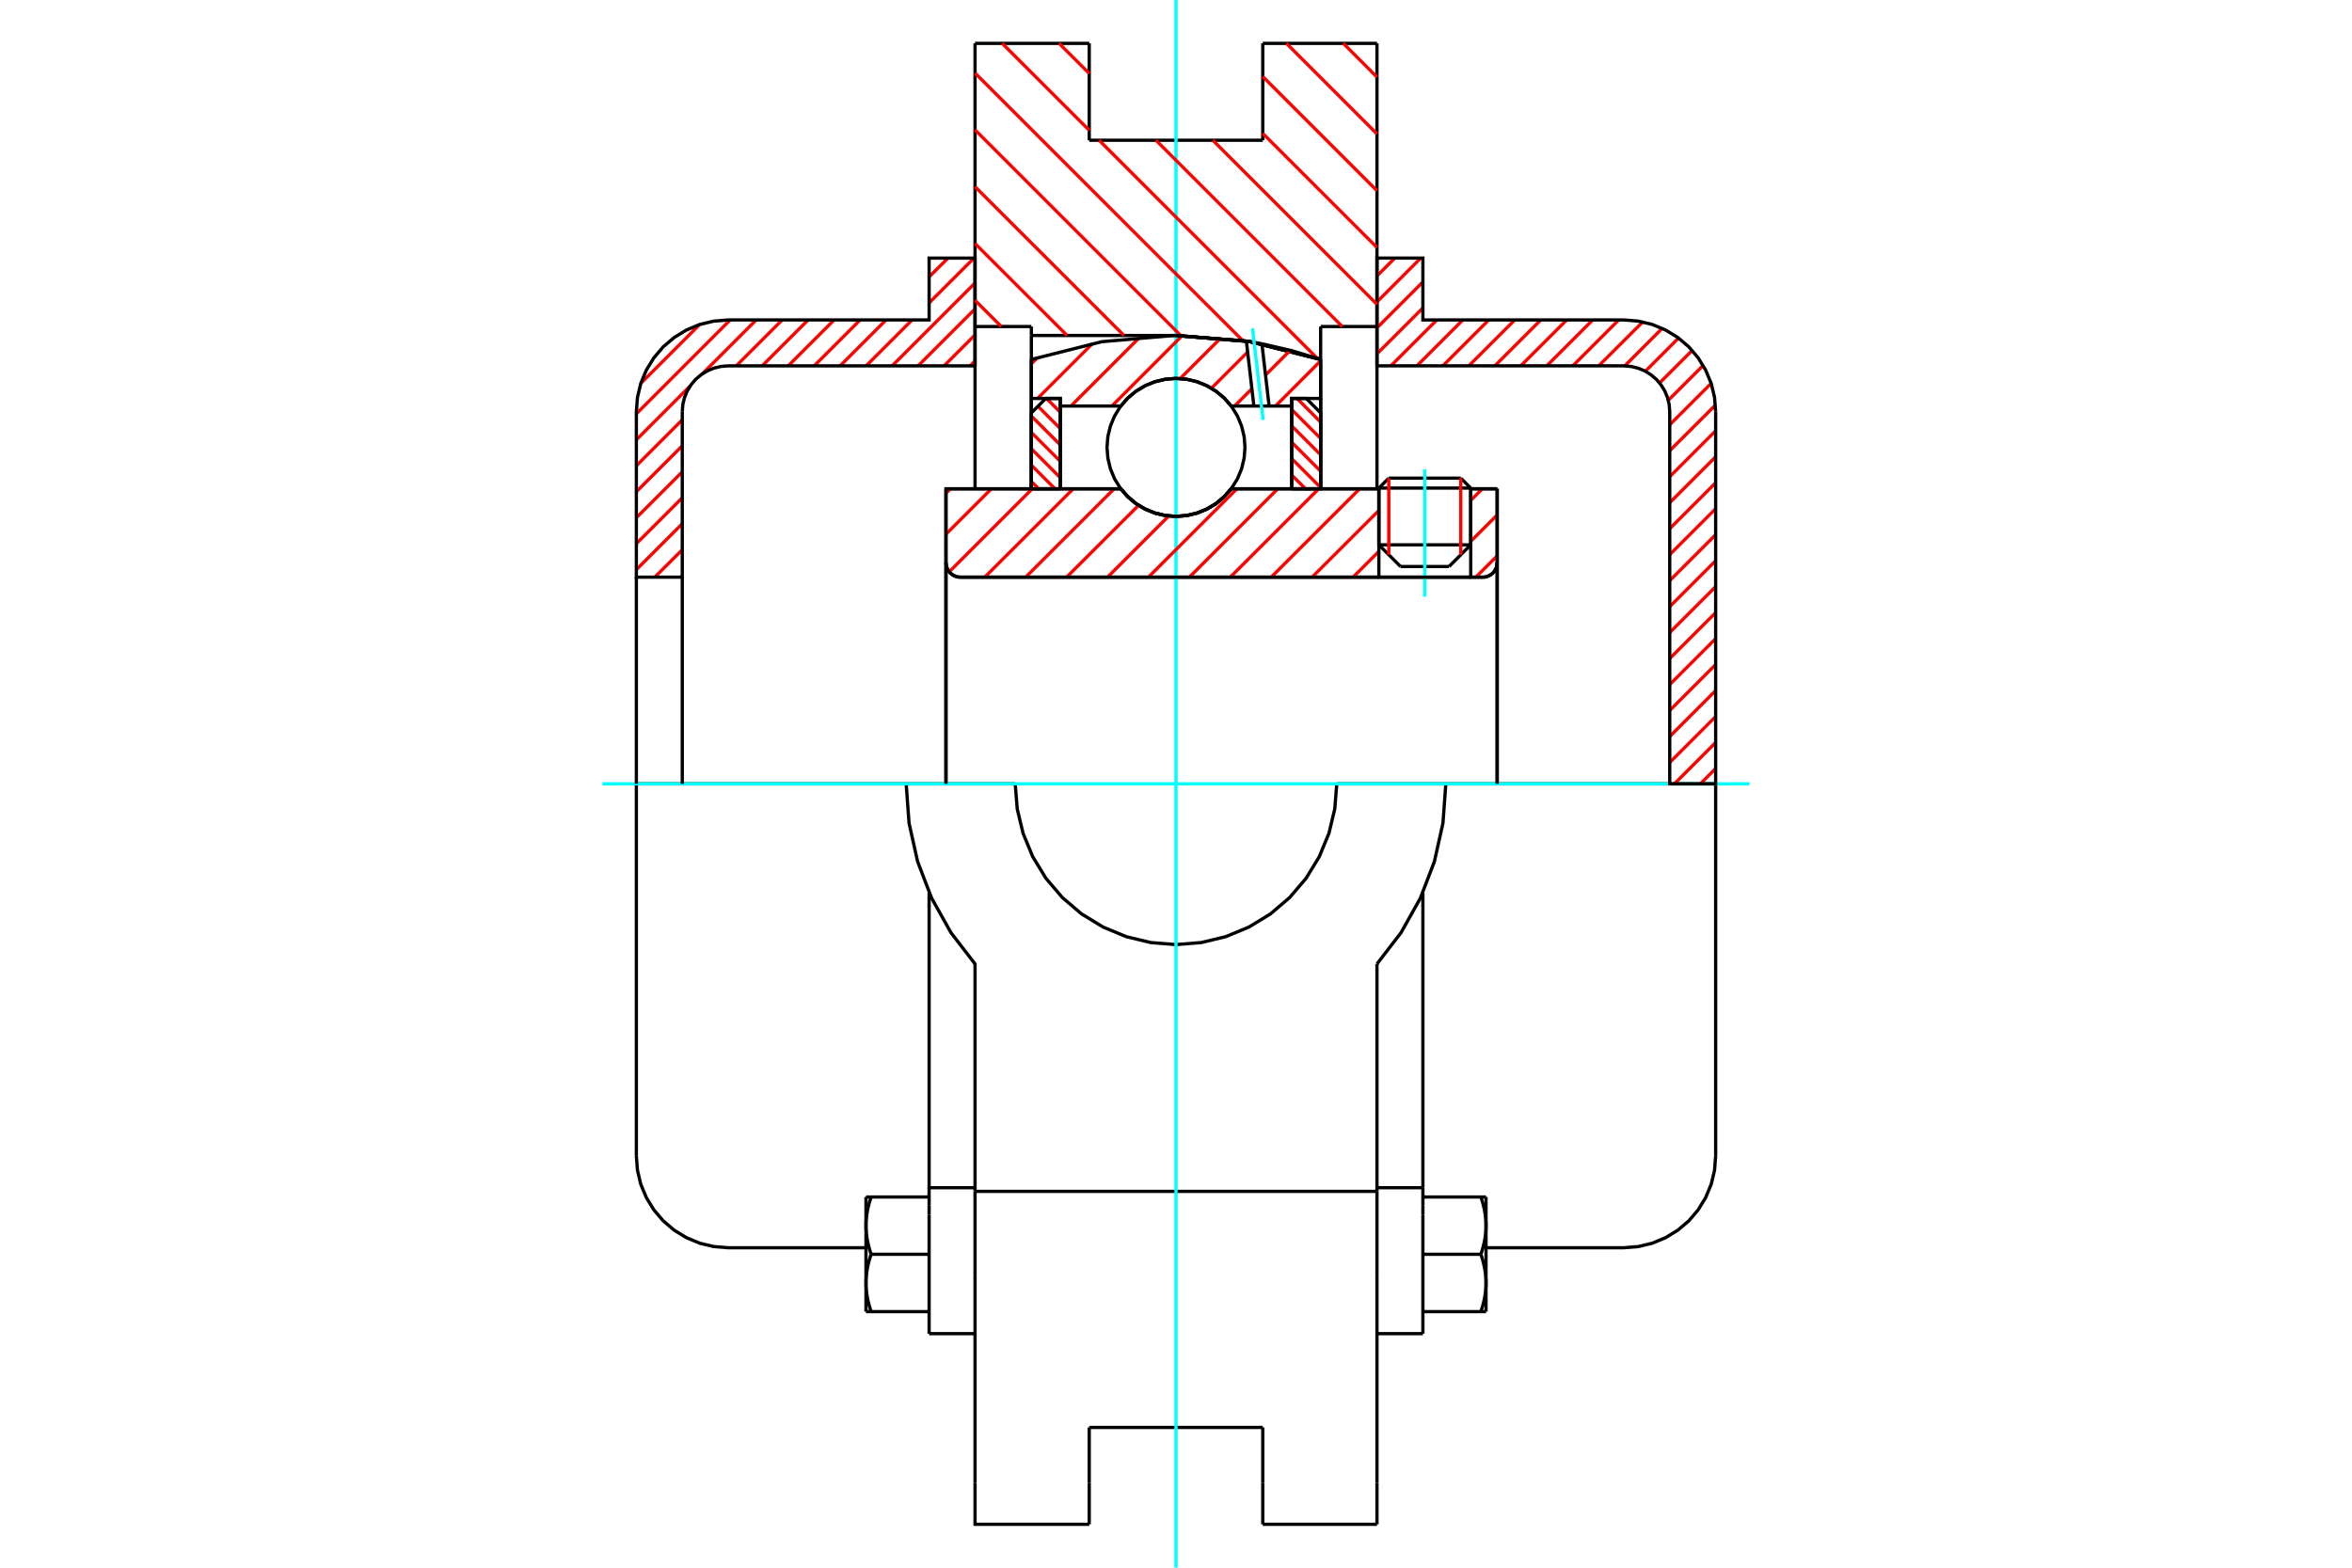 <?xml version="1.0" standalone="no"?>
<!DOCTYPE svg PUBLIC "-//W3C//DTD SVG 1.1//EN"
	"http://www.w3.org/Graphics/SVG/1.1/DTD/svg11.dtd">
<svg xmlns="http://www.w3.org/2000/svg" height="100%" width="100%" viewBox="0 0 36000 24000">
	<rect x="-1800" y="-1200" width="39600" height="26400" style="fill:#FFF"/>
	<g style="fill:none; fill-rule:evenodd" transform="matrix(1 0 0 1 0 0)">
		<g style="fill:none; stroke:#000; stroke-width:50; shape-rendering:geometricPrecision">
			<line x1="22511" y1="7472" x2="21105" y2="7472"/>
			<line x1="21257" y1="7320" x2="22359" y2="7320"/>
			<line x1="21105" y1="8341" x2="22511" y2="8341"/>
			<line x1="22179" y1="8673" x2="21437" y2="8673"/>
			<polyline points="22694,8836 22729,8834 22762,8826 22795,8812 22824,8794 22851,8772 22873,8745 22891,8715 22905,8683 22913,8649 22916,8615"/>
			<line x1="22916" y1="7483" x2="22916" y2="8615"/>
			<line x1="22511" y1="7483" x2="22916" y2="7483"/>
			<line x1="18845" y1="7483" x2="21105" y2="7483"/>
			<polyline points="17155,7483 17263,7605 17388,7710 17528,7794 17679,7855 17837,7893 18000,7905 18163,7893 18321,7855 18472,7794 18612,7710 18737,7605 18845,7483"/>
			<line x1="14479" y1="7483" x2="17155" y2="7483"/>
			<line x1="14479" y1="8615" x2="14479" y2="7483"/>
			<polyline points="14479,8615 14482,8649 14490,8683 14503,8715 14522,8745 14544,8772 14571,8794 14600,8812 14632,8826 14666,8834 14701,8836"/>
			<line x1="22694" y1="8836" x2="14701" y2="8836"/>
			<line x1="22916" y1="8615" x2="22916" y2="12000"/>
			<line x1="14479" y1="8615" x2="14479" y2="12000"/>
			<line x1="21257" y1="7320" x2="21105" y2="7472"/>
			<line x1="22511" y1="7472" x2="22359" y2="7320"/>
			<line x1="22179" y1="8673" x2="22511" y2="8341"/>
			<line x1="21105" y1="8341" x2="21437" y2="8673"/>
			<line x1="21105" y1="7472" x2="21105" y2="8341"/>
			<line x1="22511" y1="8341" x2="22511" y2="7472"/>
			<line x1="21076" y1="664" x2="21076" y2="4999"/>
			<line x1="19328" y1="664" x2="21076" y2="664"/>
			<line x1="19328" y1="2147" x2="19328" y2="664"/>
			<line x1="16672" y1="2147" x2="19328" y2="2147"/>
			<line x1="16672" y1="664" x2="16672" y2="2147"/>
			<line x1="14924" y1="664" x2="16672" y2="664"/>
			<line x1="14924" y1="4999" x2="14924" y2="664"/>
			<line x1="15786" y1="4999" x2="14924" y2="4999"/>
			<line x1="15786" y1="5136" x2="15786" y2="4999"/>
			<line x1="18000" y1="5136" x2="15786" y2="5136"/>
			<polyline points="20214,5503 19122,5228 18000,5136"/>
			<line x1="20214" y1="4999" x2="20214" y2="5503"/>
			<line x1="21076" y1="4999" x2="20214" y2="4999"/>
			<line x1="22130" y1="12000" x2="20461" y2="12000"/>
			<line x1="15539" y1="12000" x2="13870" y2="12000"/>
			<polyline points="15539,12000 15570,12385 15660,12760 15808,13117 16009,13446 16260,13740 16554,13991 16883,14192 17240,14340 17615,14430 18000,14461 18385,14430 18760,14340 19117,14192 19446,13991 19740,13740 19991,13446 20192,13117 20340,12760 20430,12385 20461,12000"/>
			<polyline points="13870,12000 13914,12601 14045,13190 14261,13753 14556,14279 14924,14757 14924,18239"/>
			<line x1="21076" y1="18239" x2="14924" y2="18239"/>
			<line x1="21076" y1="14757" x2="21076" y2="18239"/>
			<polyline points="21076,14757 21444,14279 21739,13753 21955,13190 22086,12601 22130,12000"/>
			<line x1="21076" y1="19513" x2="21076" y2="18239"/>
			<line x1="21076" y1="22704" x2="21076" y2="19513"/>
			<line x1="21076" y1="23336" x2="21076" y2="22704"/>
			<line x1="21076" y1="4999" x2="21076" y2="7483"/>
			<line x1="20214" y1="5503" x2="20214" y2="7483"/>
			<line x1="15786" y1="7483" x2="15786" y2="5136"/>
			<line x1="14924" y1="7483" x2="14924" y2="4999"/>
			<line x1="16672" y1="22704" x2="16672" y2="21853"/>
			<line x1="16672" y1="23336" x2="16672" y2="22704"/>
			<line x1="16672" y1="21853" x2="19328" y2="21853"/>
			<line x1="19328" y1="22704" x2="19328" y2="23336"/>
			<line x1="19328" y1="21853" x2="19328" y2="22704"/>
			<line x1="14924" y1="19513" x2="14924" y2="22704"/>
			<line x1="19328" y1="23336" x2="21076" y2="23336"/>
			<polyline points="14924,22704 14924,23336 16672,23336"/>
			<line x1="14924" y1="19513" x2="14924" y2="18239"/>
			<polyline points="20214,5503 19122,5228 18000,5136"/>
			<line x1="14221" y1="18595" x2="14221" y2="20417"/>
			<line x1="14221" y1="18458" x2="14221" y2="18595"/>
			<line x1="14221" y1="18183" x2="14221" y2="18458"/>
			<polyline points="14221,13669 14221,18183 14924,18183"/>
			<polyline points="13255,19641 13255,19653 13255,19665 13255,19677 13256,19689 13256,19701 13257,19713 13258,19725 13259,19737 13260,19749 13261,19761 13262,19773 13264,19785 13265,19797 13267,19809 13269,19822 13271,19834 13273,19846 13275,19858 13277,19871 13280,19883 13282,19896 13285,19908 13288,19921 13291,19934 13294,19946 13297,19959 13301,19972 13304,19985 13308,19998 13312,20012 13316,20025 13320,20038 13324,20052 13329,20066 13333,20080"/>
			<line x1="13255" y1="20080" x2="13255" y2="19641"/>
			<line x1="13333" y1="20080" x2="13255" y2="20080"/>
			<polyline points="13255,18764 13255,18776 13255,18788 13255,18800 13256,18812 13256,18824 13257,18836 13258,18848 13259,18860 13260,18872 13261,18884 13262,18896 13264,18908 13265,18920 13267,18932 13269,18944 13271,18957 13273,18969 13275,18981 13277,18993 13280,19006 13282,19018 13285,19031 13288,19043 13291,19056 13294,19069 13297,19082 13301,19095 13304,19108 13308,19121 13312,19134 13316,19148 13320,19161 13324,19175 13329,19188 13333,19202"/>
			<line x1="13255" y1="19641" x2="13255" y2="18764"/>
			<polyline points="13333,19202 13329,19216 13324,19230 13320,19243 13316,19257 13312,19270 13308,19284 13304,19297 13301,19310 13297,19323 13294,19336 13291,19348 13288,19361 13285,19374 13282,19386 13280,19399 13277,19411 13275,19423 13273,19436 13271,19448 13269,19460 13267,19472 13265,19485 13264,19497 13262,19509 13261,19521 13260,19533 13259,19545 13258,19557 13257,19569 13256,19581 13256,19593 13255,19605 13255,19617 13255,19629 13255,19641"/>
			<line x1="13255" y1="18325" x2="13333" y2="18325"/>
			<line x1="13255" y1="18764" x2="13255" y2="18325"/>
			<polyline points="13333,18325 13329,18339 13324,18353 13320,18366 13316,18380 13312,18393 13308,18406 13304,18419 13301,18432 13297,18445 13294,18458 13291,18471 13288,18484 13285,18496 13282,18509 13280,18521 13277,18534 13275,18546 13273,18558 13271,18571 13269,18583 13267,18595 13265,18607 13264,18619 13262,18631 13261,18643 13260,18655 13259,18667 13258,18679 13257,18691 13256,18703 13256,18715 13255,18727 13255,18739 13255,18752 13255,18764"/>
			<line x1="14221" y1="19202" x2="13333" y2="19202"/>
			<line x1="14221" y1="18325" x2="13333" y2="18325"/>
			<line x1="14221" y1="20080" x2="13333" y2="20080"/>
			<line x1="11146" y1="12000" x2="9740" y2="12000"/>
			<line x1="13870" y1="12000" x2="11146" y2="12000"/>
			<line x1="9740" y1="12000" x2="9740" y2="17696"/>
			<line x1="14221" y1="20417" x2="14924" y2="20417"/>
			<polyline points="9740,17696 9757,17916 9808,18130 9893,18334 10008,18522 10151,18690 10319,18833 10507,18948 10711,19033 10926,19084 11146,19102 13255,19102"/>
			<line x1="21076" y1="18183" x2="21779" y2="18183"/>
			<line x1="21779" y1="18458" x2="21779" y2="18183"/>
			<line x1="21779" y1="18595" x2="21779" y2="18458"/>
			<line x1="21779" y1="20417" x2="21779" y2="18595"/>
			<line x1="21779" y1="18183" x2="21779" y2="13669"/>
			<line x1="22667" y1="18325" x2="22745" y2="18325"/>
			<polyline points="22745,18764 22745,18752 22745,18739 22745,18727 22744,18715 22744,18703 22743,18691 22742,18679 22741,18667 22740,18655 22739,18643 22738,18631 22736,18619 22735,18607 22733,18595 22731,18583 22729,18571 22727,18558 22725,18546 22723,18534 22720,18521 22718,18509 22715,18496 22712,18484 22709,18471 22706,18458 22703,18445 22699,18432 22696,18419 22692,18406 22688,18393 22684,18380 22680,18366 22676,18353 22671,18339 22667,18325"/>
			<line x1="22745" y1="18325" x2="22745" y2="18764"/>
			<polyline points="22745,19641 22745,19629 22745,19617 22745,19605 22744,19593 22744,19581 22743,19569 22742,19557 22741,19545 22740,19533 22739,19521 22738,19509 22736,19497 22735,19485 22733,19472 22731,19460 22729,19448 22727,19436 22725,19423 22723,19411 22720,19399 22718,19386 22715,19374 22712,19361 22709,19348 22706,19336 22703,19323 22699,19310 22696,19297 22692,19284 22688,19270 22684,19257 22680,19243 22676,19230 22671,19216 22667,19202"/>
			<line x1="22745" y1="18764" x2="22745" y2="19641"/>
			<polyline points="22667,19202 22671,19188 22676,19175 22680,19161 22684,19148 22688,19134 22692,19121 22696,19108 22699,19095 22703,19082 22706,19069 22709,19056 22712,19043 22715,19031 22718,19018 22720,19006 22723,18993 22725,18981 22727,18969 22729,18957 22731,18944 22733,18932 22735,18920 22736,18908 22738,18896 22739,18884 22740,18872 22741,18860 22742,18848 22743,18836 22744,18824 22744,18812 22745,18800 22745,18788 22745,18776 22745,18764"/>
			<line x1="22745" y1="20080" x2="22667" y2="20080"/>
			<line x1="22745" y1="19641" x2="22745" y2="20080"/>
			<polyline points="22667,20080 22671,20066 22676,20052 22680,20038 22684,20025 22688,20012 22692,19998 22696,19985 22699,19972 22703,19959 22706,19946 22709,19934 22712,19921 22715,19908 22718,19896 22720,19883 22723,19871 22725,19858 22727,19846 22729,19834 22731,19822 22733,19809 22735,19797 22736,19785 22738,19773 22739,19761 22740,19749 22741,19737 22742,19725 22743,19713 22744,19701 22744,19689 22745,19677 22745,19665 22745,19653 22745,19641"/>
			<line x1="21779" y1="20080" x2="22667" y2="20080"/>
			<line x1="21779" y1="19202" x2="22667" y2="19202"/>
			<line x1="21779" y1="18325" x2="22667" y2="18325"/>
			<line x1="24854" y1="12000" x2="22130" y2="12000"/>
			<line x1="26260" y1="12000" x2="24854" y2="12000"/>
			<line x1="26260" y1="17696" x2="26260" y2="12000"/>
			<line x1="21076" y1="20417" x2="21779" y2="20417"/>
			<polyline points="24854,19102 25074,19084 25289,19033 25493,18948 25681,18833 25849,18690 25992,18522 26107,18334 26192,18130 26243,17916 26260,17696"/>
			<line x1="22745" y1="19102" x2="24854" y2="19102"/>
		</g>
		<g style="fill:none; stroke:#0FF; stroke-width:50; shape-rendering:geometricPrecision">
			<line x1="21808" y1="9134" x2="21808" y2="7184"/>
			<line x1="9221" y1="12000" x2="26779" y2="12000"/>
			<line x1="18000" y1="24000" x2="18000" y2="0"/>
		</g>
		<g style="fill:none; stroke:#F00; stroke-width:50; shape-rendering:geometricPrecision">
			<line x1="26260" y1="11765" x2="26026" y2="12000"/>
			<line x1="26260" y1="11367" x2="25628" y2="12000"/>
			<line x1="26260" y1="10970" x2="25557" y2="11673"/>
			<line x1="26260" y1="10572" x2="25557" y2="11275"/>
			<line x1="26260" y1="10174" x2="25557" y2="10877"/>
			<line x1="26260" y1="9777" x2="25557" y2="10480"/>
			<line x1="26260" y1="9379" x2="25557" y2="10082"/>
			<line x1="26260" y1="8981" x2="25557" y2="9684"/>
			<line x1="26260" y1="8584" x2="25557" y2="9287"/>
			<line x1="26260" y1="8186" x2="25557" y2="8889"/>
			<line x1="26260" y1="7788" x2="25557" y2="8491"/>
			<line x1="26260" y1="7391" x2="25557" y2="8094"/>
			<line x1="26260" y1="6993" x2="25557" y2="7696"/>
			<line x1="26260" y1="6595" x2="25557" y2="7298"/>
			<line x1="26256" y1="6202" x2="25557" y2="6900"/>
			<line x1="26191" y1="5869" x2="25557" y2="6503"/>
			<line x1="26068" y1="5595" x2="25535" y2="6128"/>
			<line x1="25900" y1="5365" x2="25402" y2="5863"/>
			<line x1="25692" y1="5175" x2="25184" y2="5684"/>
			<line x1="25442" y1="5027" x2="24868" y2="5602"/>
			<line x1="25143" y1="4929" x2="24470" y2="5601"/>
			<line x1="24776" y1="4898" x2="24073" y2="5601"/>
			<line x1="24378" y1="4898" x2="23675" y2="5601"/>
			<line x1="23980" y1="4898" x2="23277" y2="5601"/>
			<line x1="23583" y1="4898" x2="22880" y2="5601"/>
			<line x1="23185" y1="4898" x2="22482" y2="5601"/>
			<line x1="22787" y1="4898" x2="22084" y2="5601"/>
			<line x1="22390" y1="4898" x2="21687" y2="5601"/>
			<line x1="21992" y1="4898" x2="21289" y2="5601"/>
			<line x1="21779" y1="4714" x2="21076" y2="5417"/>
			<line x1="21779" y1="4316" x2="21076" y2="5019"/>
			<line x1="21746" y1="3951" x2="21076" y2="4622"/>
			<line x1="21349" y1="3951" x2="21076" y2="4224"/>
		</g>
		<g style="fill:none; stroke:#000; stroke-width:50; shape-rendering:geometricPrecision">
			<polyline points="21076,5601 21076,3951 21779,3951 21779,4898 24854,4898"/>
			<polyline points="26260,6304 26243,6084 26192,5870 26107,5666 25992,5478 25849,5310 25681,5167 25493,5052 25289,4967 25074,4916 24854,4898"/>
			<polyline points="26260,6304 26260,12000 25557,12000 25557,6304 25549,6194 25523,6087 25481,5985 25423,5891 25352,5807 25268,5736 25174,5678 25072,5636 24964,5610 24854,5601 21076,5601"/>
		</g>
		<g style="fill:none; stroke:#F00; stroke-width:50; shape-rendering:geometricPrecision">
			<line x1="14924" y1="5525" x2="14848" y2="5601"/>
			<line x1="14924" y1="5127" x2="14450" y2="5601"/>
			<line x1="14924" y1="4729" x2="14052" y2="5601"/>
			<line x1="14924" y1="4332" x2="13655" y2="5601"/>
			<line x1="10443" y1="8814" x2="10420" y2="8836"/>
			<line x1="14908" y1="3951" x2="14221" y2="4637"/>
			<line x1="13960" y1="4898" x2="13257" y2="5601"/>
			<line x1="10443" y1="8416" x2="10022" y2="8836"/>
			<line x1="14510" y1="3951" x2="14221" y2="4239"/>
			<line x1="13562" y1="4898" x2="12859" y2="5601"/>
			<line x1="10443" y1="8018" x2="9740" y2="8721"/>
			<line x1="13165" y1="4898" x2="12462" y2="5601"/>
			<line x1="10443" y1="7620" x2="9740" y2="8323"/>
			<line x1="12767" y1="4898" x2="12064" y2="5601"/>
			<line x1="10443" y1="7223" x2="9740" y2="7926"/>
			<line x1="12369" y1="4898" x2="11666" y2="5601"/>
			<line x1="10443" y1="6825" x2="9740" y2="7528"/>
			<line x1="11972" y1="4898" x2="11269" y2="5601"/>
			<line x1="10443" y1="6427" x2="9740" y2="7130"/>
			<line x1="11574" y1="4898" x2="10746" y2="5727"/>
			<line x1="10568" y1="5904" x2="9740" y2="6733"/>
			<line x1="11176" y1="4898" x2="9740" y2="6335"/>
			<line x1="10709" y1="4968" x2="9809" y2="5868"/>
		</g>
		<g style="fill:none; stroke:#000; stroke-width:50; shape-rendering:geometricPrecision">
			<polyline points="14924,5601 14924,3951 14221,3951 14221,4898 11146,4898 10926,4916 10711,4967 10507,5052 10319,5167 10151,5310 10008,5478 9893,5666 9808,5870 9757,6084 9740,6304 9740,8836 10443,8836 10443,6304"/>
			<polyline points="11146,5601 11036,5610 10928,5636 10826,5678 10732,5736 10648,5807 10577,5891 10519,5985 10477,6087 10451,6194 10443,6304"/>
			<line x1="11146" y1="5601" x2="14924" y2="5601"/>
			<line x1="9740" y1="12000" x2="9740" y2="8836"/>
			<line x1="10443" y1="8836" x2="10443" y2="12000"/>
		</g>
		<g style="fill:none; stroke:#F00; stroke-width:50; shape-rendering:geometricPrecision">
			<line x1="20560" y1="664" x2="21076" y2="1180"/>
			<line x1="19690" y1="664" x2="21076" y2="2050"/>
			<line x1="19328" y1="1172" x2="21076" y2="2920"/>
			<line x1="19328" y1="2042" x2="21076" y2="3789"/>
			<line x1="18563" y1="2147" x2="21076" y2="4659"/>
			<line x1="16210" y1="664" x2="16672" y2="1125"/>
			<line x1="17693" y1="2147" x2="20545" y2="4999"/>
			<line x1="15340" y1="664" x2="16672" y2="1995"/>
			<line x1="16823" y1="2147" x2="20164" y2="5488"/>
			<line x1="14924" y1="1118" x2="19021" y2="5214"/>
			<line x1="14924" y1="1988" x2="18073" y2="5137"/>
			<line x1="14924" y1="2858" x2="17203" y2="5136"/>
			<line x1="14924" y1="3728" x2="16333" y2="5136"/>
			<line x1="14924" y1="4598" x2="15326" y2="4999"/>
		</g>
		<g style="fill:none; stroke:#000; stroke-width:50; shape-rendering:geometricPrecision">
			<polyline points="20214,5503 19122,5228 18000,5136"/>
		</g>
		<g style="fill:none; stroke:#F00; stroke-width:50; shape-rendering:geometricPrecision">
			<line x1="22359" y1="7320" x2="22359" y2="8493"/>
			<line x1="21257" y1="8493" x2="21257" y2="7320"/>
			<line x1="15786" y1="7371" x2="15898" y2="7483"/>
			<line x1="15786" y1="7121" x2="16148" y2="7483"/>
			<line x1="15786" y1="6870" x2="16229" y2="7313"/>
			<line x1="15786" y1="6620" x2="16229" y2="7063"/>
			<line x1="15786" y1="6369" x2="16229" y2="6812"/>
			<line x1="15887" y1="6220" x2="16229" y2="6561"/>
			<line x1="16018" y1="6100" x2="16229" y2="6311"/>
		</g>
		<g style="fill:none; stroke:#000; stroke-width:50; shape-rendering:geometricPrecision">
			<polyline points="16229,7483 16229,6100 16007,6100 15786,6321 15786,7483 16229,7483"/>
		</g>
		<g style="fill:none; stroke:#F00; stroke-width:50; shape-rendering:geometricPrecision">
			<line x1="19852" y1="6100" x2="20214" y2="6462"/>
			<line x1="19771" y1="6270" x2="20214" y2="6713"/>
			<line x1="19771" y1="6520" x2="20214" y2="6963"/>
			<line x1="19771" y1="6771" x2="20214" y2="7214"/>
			<line x1="19771" y1="7021" x2="20214" y2="7464"/>
			<line x1="19771" y1="7272" x2="19982" y2="7483"/>
		</g>
		<g style="fill:none; stroke:#000; stroke-width:50; shape-rendering:geometricPrecision">
			<polyline points="19771,7483 19771,6100 19993,6100 20214,6321 20214,7483 19771,7483"/>
			<polyline points="19056,6849 19043,6684 19004,6523 18941,6370 18854,6228 18747,6102 18621,5995 18479,5908 18326,5845 18165,5806 18000,5793 17835,5806 17674,5845 17521,5908 17379,5995 17253,6102 17146,6228 17059,6370 16996,6523 16957,6684 16944,6849 16957,7014 16996,7176 17059,7329 17146,7470 17253,7596 17379,7704 17521,7790 17674,7854 17835,7892 18000,7905 18165,7892 18326,7854 18479,7790 18621,7704 18747,7596 18854,7470 18941,7329 19004,7176 19043,7014 19056,6849"/>
		</g>
		<g style="fill:none; stroke:#F00; stroke-width:50; shape-rendering:geometricPrecision">
			<line x1="20214" y1="5524" x2="19523" y2="6216"/>
			<line x1="19748" y1="5364" x2="19370" y2="5742"/>
			<line x1="19161" y1="5951" x2="18897" y2="6216"/>
			<line x1="19096" y1="5390" x2="18543" y2="5943"/>
			<line x1="18688" y1="5172" x2="18064" y2="5795"/>
			<line x1="18094" y1="5139" x2="17018" y2="6216"/>
			<line x1="17447" y1="5161" x2="16392" y2="6216"/>
			<line x1="16721" y1="5260" x2="15881" y2="6100"/>
			<line x1="15882" y1="5473" x2="15786" y2="5569"/>
		</g>
		<g style="fill:none; stroke:#000; stroke-width:50; shape-rendering:geometricPrecision">
			<polyline points="15786,7483 15786,6100 15786,5503"/>
			<polyline points="19077,5221 17969,5136 16863,5231 15786,5503"/>
			<polyline points="19315,5263 19196,5241 19077,5221"/>
			<polyline points="20214,5503 19769,5368 19315,5263"/>
			<polyline points="20214,5503 20214,6100 19771,6100 19771,6216 19771,7483"/>
			<polyline points="19771,6216 19425,6216 19192,6216 18845,6216 18737,6093 18612,5989 18472,5905 18321,5843 18163,5806 18000,5793 17837,5806 17679,5843 17528,5905 17388,5989 17263,6093 17155,6216 16229,6216 16229,7483"/>
			<polyline points="16229,6216 16229,6100 15786,6100"/>
			<line x1="20214" y1="6100" x2="20214" y2="7483"/>
		</g>
		<g style="fill:none; stroke:#0FF; stroke-width:50; shape-rendering:geometricPrecision">
			<line x1="19333" y1="6430" x2="19171" y2="5027"/>
		</g>
		<g style="fill:none; stroke:#000; stroke-width:50; shape-rendering:geometricPrecision">
			<line x1="19192" y1="6216" x2="19077" y2="5221"/>
			<line x1="19425" y1="6216" x2="19315" y2="5263"/>
		</g>
		<g style="fill:none; stroke:#F00; stroke-width:50; shape-rendering:geometricPrecision">
			<line x1="22916" y1="8509" x2="22589" y2="8836"/>
			<line x1="22916" y1="7883" x2="22511" y2="8288"/>
			<line x1="22689" y1="7483" x2="22511" y2="7661"/>
			<line x1="21105" y1="8441" x2="20710" y2="8836"/>
			<line x1="21105" y1="7815" x2="20083" y2="8836"/>
			<line x1="20811" y1="7483" x2="19457" y2="8836"/>
			<line x1="20184" y1="7483" x2="18831" y2="8836"/>
			<line x1="19558" y1="7483" x2="18205" y2="8836"/>
			<line x1="18932" y1="7483" x2="17578" y2="8836"/>
			<line x1="17889" y1="7899" x2="16952" y2="8836"/>
			<line x1="17427" y1="7736" x2="16326" y2="8836"/>
			<line x1="17053" y1="7483" x2="15699" y2="8836"/>
			<line x1="16427" y1="7483" x2="15073" y2="8836"/>
			<line x1="15800" y1="7483" x2="14529" y2="8754"/>
			<line x1="15174" y1="7483" x2="14479" y2="8178"/>
			<line x1="14548" y1="7483" x2="14479" y2="7551"/>
		</g>
		<g style="fill:none; stroke:#000; stroke-width:50; shape-rendering:geometricPrecision">
			<line x1="22916" y1="12000" x2="22916" y2="7483"/>
			<polyline points="22694,8836 22729,8834 22762,8826 22795,8812 22824,8794 22851,8772 22873,8745 22891,8715 22905,8683 22913,8649 22916,8615"/>
			<polyline points="22694,8836 22511,8836 22511,7483"/>
			<polyline points="22511,8836 21105,8836 21105,7483"/>
			<line x1="21105" y1="8836" x2="14701" y2="8836"/>
			<polyline points="14479,8615 14482,8649 14490,8683 14503,8715 14522,8745 14544,8772 14571,8794 14600,8812 14632,8826 14666,8834 14701,8836"/>
			<polyline points="14479,8615 14479,7483 14922,7483 17155,7483 17263,7605 17388,7710 17528,7794 17679,7855 17837,7893 18000,7905 18163,7893 18321,7855 18472,7794 18612,7710 18737,7605 18845,7483 21105,7483"/>
			<line x1="22511" y1="7483" x2="22916" y2="7483"/>
			<line x1="14479" y1="12000" x2="14479" y2="8615"/>
		</g>
	</g>
</svg>

